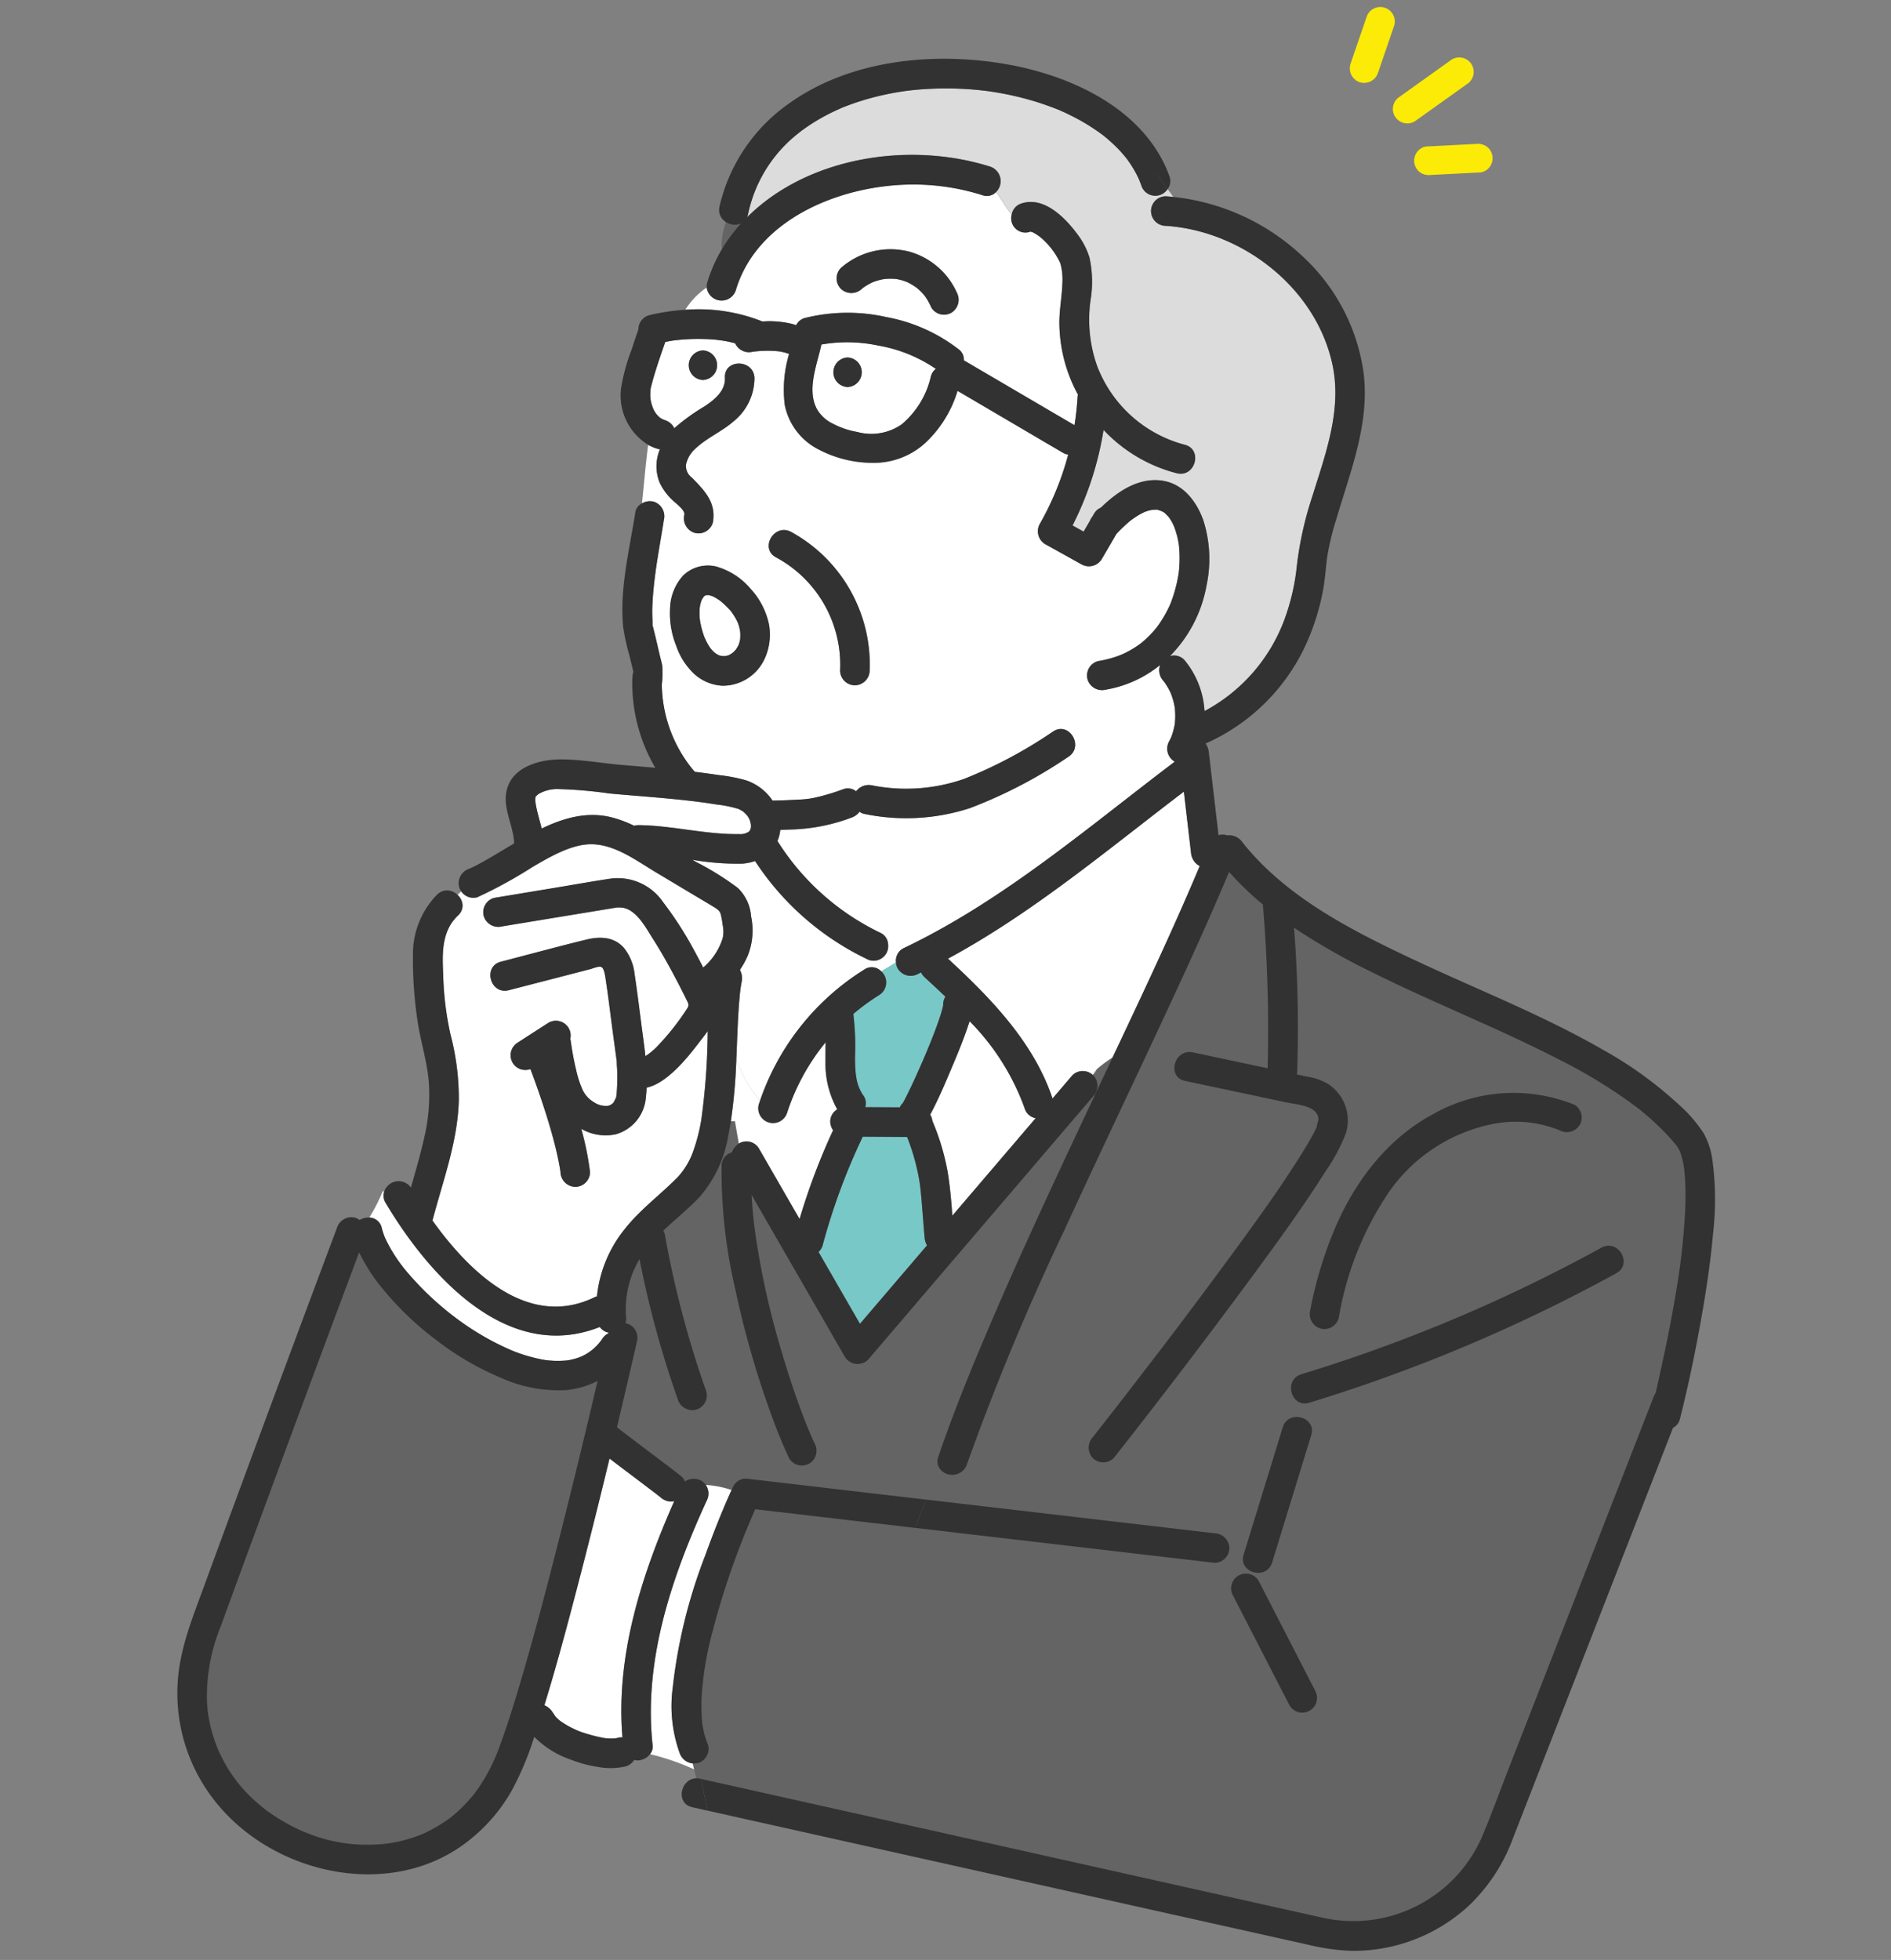 <svg xmlns="http://www.w3.org/2000/svg" xmlns:xlink="http://www.w3.org/1999/xlink" width="220" height="228" viewBox="0 0 220 228">
  <rect x="0" y="0" width="220" height="228" fill="#808080" stroke="none"/>
  <defs>
    <clipPath id="clip-path">
      <rect id="長方形_26546" data-name="長方形 26546" width="220" height="228" transform="translate(1171 3533)" fill="none" stroke="#707070" stroke-width="1"/>
    </clipPath>
    <clipPath id="clip-path-2">
      <rect id="長方形_24892" data-name="長方形 24892" width="178.896" height="226.154" fill="none"/>
    </clipPath>
  </defs>
  <g id="マスクグループ_82" data-name="マスクグループ 82" transform="translate(-1171 -3533)" clip-path="url(#clip-path)">
    <g id="グループ_12033" data-name="グループ 12033" transform="translate(1191.627 3533.791)">
      <g id="グループ_12032" data-name="グループ 12032" clip-path="url(#clip-path-2)">
        <path id="パス_2762" data-name="パス 2762" d="M75.771,299.433c-.1.019-.16.042,0,0" transform="translate(-24.765 -97.994)" fill="#646464"/>
        <path id="パス_2763" data-name="パス 2763" d="M50.564,230.343a9.9,9.9,0,0,1-3.681,1.073A16.234,16.234,0,0,1,39.352,230a33.39,33.39,0,0,1-7.6-4.438,35.728,35.728,0,0,1-6.13-5.855,20.917,20.917,0,0,1-2.8-4.312q-6.156,16.472-12.239,32.97-1.934,5.254-3.853,10.516a21.635,21.635,0,0,0-1.617,8.552c.013.369.037.737.073,1.1.013.132.028.264.043.395.011.069.041.291.044.309.1.593.221,1.181.375,1.763.165.622.372,1.228.6,1.831.007.019.089.221.111.28.048.111.1.222.147.332q.2.43.416.848a16.765,16.765,0,0,0,4.393,5.426,10.916,10.916,0,0,0,1.249.958q.764.531,1.572.994t1.649.855c.141.066.282.129.423.192l.067.031.02.007q.394.161.792.308a18.175,18.175,0,0,0,6.753,1.239,19.127,19.127,0,0,0,1.972-.1l.3-.034.05-.005.094-.016c.3-.049.6-.1.895-.162a17.461,17.461,0,0,0,1.761-.461q.435-.138.862-.3c.106-.04.212-.083.318-.125l.259-.112a17.444,17.444,0,0,0,3.072-1.816l.032-.025c.083-.066.164-.132.246-.2.122-.1.246-.206.367-.312q.306-.267.6-.55a19.168,19.168,0,0,0,1.356-1.467,6.277,6.277,0,0,0,.466-.606q.31-.43.595-.877.543-.85,1-1.75a23.616,23.616,0,0,0,1.191-2.813c.788-2.153,1.47-4.347,2.126-6.544,1.735-5.805,3.265-11.671,4.752-17.544q2.29-9.046,4.412-18.135" transform="translate(-1.67 -70.491)" fill="#646464" stroke="#646464" stroke-width="1"/>
        <path id="パス_2764" data-name="パス 2764" d="M65.171,295.456l0,0v0h0" transform="translate(-21.328 -96.692)" fill="#646464"/>
        <path id="パス_2765" data-name="パス 2765" d="M78.2,256.048a1.864,1.864,0,0,1-1.216-.5l-.274-.216-.077-.06-.887-.677q-1.084-.823-2.17-1.642c-.842-.636-1.685-1.271-2.523-1.912q-1.871,7.742-3.878,15.449c-1.16,4.434-2.346,8.871-3.7,13.253a2.08,2.08,0,0,1,1.12,1.136l.006,0c-.193-.476.019-.056.107.112.057.062.112.125.17.185.132.133.273.252.414.374.083.057.163.116.247.172a10.591,10.591,0,0,0,1.167.674c.211.106.426.2.641.3l.034.012c.113.043.225.088.338.13a19.028,19.028,0,0,0,2.745.727c.1.009.2.02.307.028.2.014.392.022.589.02.149,0,.309-.025.461-.03.069-.017.139-.033.207-.052a1.656,1.656,0,0,1,.531-.052c-.8-9.5,2.221-18.861,6.026-27.483a1.73,1.73,0,0,1-.385.051" transform="translate(-20.773 -82.156)" fill="#fff"/>
        <path id="パス_2766" data-name="パス 2766" d="M75.953,188.2c.044-.216.013-.081,0,0" transform="translate(-24.857 -61.553)" fill="#646464"/>
        <path id="パス_2767" data-name="パス 2767" d="M76.04,155.732l-.1.017c.188-.016.167-.026.1-.017" transform="translate(-24.853 -50.965)" fill="#646464"/>
        <path id="パス_2768" data-name="パス 2768" d="M93.424,112.046c.046.015.09.035.135.05l.015,0-.021-.011-.13-.043" transform="translate(-30.574 -36.669)" fill="#646464"/>
        <path id="パス_2769" data-name="パス 2769" d="M93.685,112.147c.131.063.326.1.005-.009-.013,0-.028-.005-.042-.01l.036.02" transform="translate(-30.648 -36.695)" fill="#646464"/>
        <path id="パス_2770" data-name="パス 2770" d="M91.21,109.142l0-.008,0-.015-.031-.063c.014.028.026.057.039.086" transform="translate(-29.837 -35.69)" fill="#646464"/>
        <path id="パス_2771" data-name="パス 2771" d="M95.137,112.187l.178-.086-.02.009-.157.077" transform="translate(-31.135 -36.687)" fill="#646464"/>
        <path id="パス_2772" data-name="パス 2772" d="M92.368,101.836a.181.181,0,0,0,.067.043l.014,0a.188.188,0,0,1-.081-.047" transform="translate(-30.229 -33.327)" fill="#646464"/>
        <path id="パス_2773" data-name="パス 2773" d="M95.4,112.064c.129-.055.244-.118.072-.036l-.007,0c-.022.011-.044.021-.065.032" transform="translate(-31.222 -36.65)" fill="#646464"/>
        <path id="パス_2774" data-name="パス 2774" d="M91.311,109.366l.011.022-.014-.029,0,.007" transform="translate(-29.882 -35.789)" fill="#646464"/>
        <path id="パス_2775" data-name="パス 2775" d="M95.938,111.737c-.274.194-.122.1,0,0" transform="translate(-31.347 -36.568)" fill="#646464"/>
        <path id="パス_2776" data-name="パス 2776" d="M197.083,193.556c.089-.183.036-.079,0,0" transform="translate(-64.498 -63.311)" fill="#646464"/>
        <path id="パス_2777" data-name="パス 2777" d="M122.923,203.241c-.044-.542-.092-1.083-.151-1.623-.067-.606-.071-.644-.158-1.179a25.443,25.443,0,0,0-1.411-5.023l-5.165-.031A73.444,73.444,0,0,0,111.38,208a1.667,1.667,0,0,1-.484.793l4.818,8.36,1.758-2.057,6.044-7.071a2.113,2.113,0,0,1-.274-.863c-.119-1.305-.212-2.612-.319-3.919" transform="translate(-36.292 -63.942)" fill="#78c8c8"/>
        <path id="パス_2778" data-name="パス 2778" d="M173.205,92.989c.013.1.013.089,0,0" transform="translate(-56.684 -30.432)" fill="#646464"/>
        <path id="パス_2779" data-name="パス 2779" d="M169.427,86.948c-.133-.042-.1-.02,0,0" transform="translate(-55.419 -28.447)" fill="#646464"/>
        <path id="パス_2780" data-name="パス 2780" d="M110.883,58.273c-.513,2.369-1.754,5.311-.484,7.571a4.225,4.225,0,0,0,1.794,1.624,9.528,9.528,0,0,0,2.851.974,6.2,6.2,0,0,0,5.175-.879,10.224,10.224,0,0,0,3.391-5.541,1.6,1.6,0,0,1,.588-.916,16.893,16.893,0,0,0-6.692-2.712,17.4,17.4,0,0,0-6.623-.121m3.046,4.946a1.721,1.721,0,0,1,0-3.439,1.721,1.721,0,0,1,0,3.439" transform="translate(-35.948 -18.984)" fill="#fff"/>
        <path id="パス_2781" data-name="パス 2781" d="M130.466,187.012a27.564,27.564,0,0,1,1.786,5.977c.274,1.669.411,3.355.54,5.041l5.082-5.946,4.609-5.393a1.633,1.633,0,0,1-1.283-1.154,27.723,27.723,0,0,0-6.405-10.123c-.1.314-.207.625-.309.921-.447,1.289-.959,2.556-1.487,3.814-.862,2.056-1.731,4.153-2.784,6.13a1.854,1.854,0,0,1,.252.733" transform="translate(-42.615 -57.407)" fill="#fff"/>
        <path id="パス_2782" data-name="パス 2782" d="M85.188,286.5a16.153,16.153,0,0,1-.805-7.5,61.137,61.137,0,0,1,3.791-15.457c.985-2.727,2.053-5.441,3.276-8.072a12.094,12.094,0,0,0-3.793-.657c.018.009.04.012.058.022a1.77,1.77,0,0,1,.616,2.353c-4.058,8.865-7.372,18.591-6.275,28.473a1.367,1.367,0,0,1-.311.994,28.033,28.033,0,0,1,5.717,2.046c-.081-.33-.157-.66-.243-.99a1.785,1.785,0,0,1-2.03-1.216" transform="translate(-26.752 -83.386)" fill="#fff"/>
        <path id="パス_2783" data-name="パス 2783" d="M96.222,191.231a1.683,1.683,0,0,1,2.775.194l1.609,2.792,3.115,5.405a75.357,75.357,0,0,1,3.9-10.329,1.865,1.865,0,0,1-.331-.982,1.663,1.663,0,0,1,.816-1.447,10.9,10.9,0,0,1-1.367-5.6c-.011-.732.005-1.464.011-2.2a25.213,25.213,0,0,0-4.46,8.135,1.72,1.72,0,1,1-3.316-.914c.044-.137.1-.27.142-.406a16.282,16.282,0,0,1-2.754-4.86,64.647,64.647,0,0,1-.649,7.306c.163.969.327,1.939.513,2.908" transform="translate(-31.322 -58.601)" fill="#fff"/>
        <path id="パス_2784" data-name="パス 2784" d="M94.645,37.23a7.969,7.969,0,0,0-.491,3.189,18.407,18.407,0,0,1,2.222-3.011,1.865,1.865,0,0,1-1.731-.178" transform="translate(-30.813 -12.184)" fill="#646464"/>
        <path id="パス_2785" data-name="パス 2785" d="M96.818,46.67c.271-.012.542-.034.813-.032a11.5,11.5,0,0,1,2.451.27,5.846,5.846,0,0,1,.661.192,1.581,1.581,0,0,1,1.054-.844,20.529,20.529,0,0,1,9.423-.1,19.45,19.45,0,0,1,8.533,3.835,1.465,1.465,0,0,1,.5,1.2l1.33.78,11.539,6.764a33.013,33.013,0,0,0,.362-3.3,1.81,1.81,0,0,1,.041-.264,17.65,17.65,0,0,1-2.16-8.494c.017-1.537.317-3.053.358-4.587a7.145,7.145,0,0,0-.218-2.1c-.006-.02-.038-.106-.059-.165s-.05-.112-.052-.114c-.112-.227-.235-.447-.366-.663a8.656,8.656,0,0,0-1.907-2.211,5.7,5.7,0,0,0-.859-.546,1.917,1.917,0,0,1-.242-.077H128c-.021.009-.052.021-.11.04a1.651,1.651,0,0,1-2.069-2.027c-.7-.824-1.2-1.812-1.818-2.611a1.489,1.489,0,0,1-1.59.36,26.547,26.547,0,0,0-7.944-1.24c-8.286-.03-18.24,3.879-20.744,12.3a1.743,1.743,0,0,1-3.385-.323,8.715,8.715,0,0,0-2.5,2.6,20.1,20.1,0,0,1,8.977,1.362m9.136-6.236a8.751,8.751,0,0,1,7.858-1.919,8.581,8.581,0,0,1,5.618,4.776,1.773,1.773,0,0,1-.617,2.352,1.723,1.723,0,0,1-2.353-.616,7.6,7.6,0,0,0-.725-1.3l-.017-.024v0c-.084-.1-.169-.2-.258-.3q-.24-.26-.505-.5-.118-.1-.24-.2l-.009-.007-.085-.054c-.2-.129-.395-.257-.6-.371q-.138-.076-.279-.145c-.03-.015-.131-.057-.183-.079-.167-.062-.334-.122-.506-.171a6.272,6.272,0,0,0-.721-.161l-.035-.007-.1,0c-.113,0-.225-.013-.339-.015-.255-.006-.508.009-.763.026a.191.191,0,0,1-.053,0l-.079.015c-.112.022-.223.042-.333.067a7.1,7.1,0,0,0-.735.209c-.031.011-.192.072-.225.081-.075.034-.151.069-.225.106a6.85,6.85,0,0,0-.662.38c-.095.062-.188.126-.279.192l-.021.015a.6.6,0,0,1-.1.087,1.764,1.764,0,0,1-2.431,0,1.728,1.728,0,0,1,0-2.432" transform="translate(-28.747 -10.057)" fill="#fff"/>
        <path id="パス_2786" data-name="パス 2786" d="M47.093,153.107c-1.926,1.831-1.838,4.394-1.725,6.848a35.793,35.793,0,0,0,.848,6.981,29.321,29.321,0,0,1,.971,7.6c-.1,4.778-1.829,9.365-3.035,13.937-.011.04-.028.071-.04.108,4.45,6.225,11.268,12.643,18.883,8.927a2.178,2.178,0,0,1,.264-.1,14.868,14.868,0,0,1,3.271-7.874c1.8-2.267,4.129-3.962,6.147-6.012a8.9,8.9,0,0,0,1.661-2.665,21.029,21.029,0,0,0,1.064-4.019,79.1,79.1,0,0,0,.74-10.278c-.348.488-.725.958-1.074,1.413-1.185,1.548-3.635,4.665-6.032,5.157-.017.367-.044.736-.087,1.107a4.83,4.83,0,0,1-3.474,4.313,5.653,5.653,0,0,1-4.041-.626,34.169,34.169,0,0,1,1.012,5.031,1.73,1.73,0,0,1-1.719,1.72,1.772,1.772,0,0,1-1.72-1.72c-.009-.071-.013-.107-.015-.126l-.024-.165q-.037-.236-.079-.472-.088-.5-.194-.988c-.163-.764-.354-1.522-.558-2.276-.411-1.513-.881-3.009-1.382-4.495-.39-1.158-.8-2.309-1.233-3.455a1.884,1.884,0,0,1-1.05.043,1.738,1.738,0,0,1-1.027-.79,1.759,1.759,0,0,1-.174-1.325,1.809,1.809,0,0,1,.79-1.028l3.554-2.291a1.712,1.712,0,0,1,2.541,1.849c.015.064.027.128.036.193a.111.111,0,0,1,.006.031c0,.015.007.03.009.046l0,.035c.04.259.075.519.118.777.139.856.3,1.709.509,2.552a11.874,11.874,0,0,0,.76,2.343,3.291,3.291,0,0,0,1.287,1.4,2.471,2.471,0,0,0,1.543.443.855.855,0,0,0,.436-.128,1.4,1.4,0,0,0,.319-.256c.06-.076.275-.558.279-.507.025-.095.046-.19.066-.286l0-.02c.02-.176.034-.353.046-.53.051-.741.06-1.487.045-2.229-.007-.385-.057-.776-.054-1.16,0-.017,0-.023,0-.036-.023-.179-.048-.357-.073-.536q-.214-1.6-.429-3.192c-.25-1.857-.464-3.723-.749-5.575-.06-.388-.176-1.563-.544-1.7-.337-.126-.957.161-1.277.243-.6.154-1.2.311-1.8.466L53,161.8c-2.147.556-3.055-2.762-.914-3.316,3.324-.859,6.64-1.768,9.976-2.578,1.586-.385,3.214-.321,4.354.987a5.87,5.87,0,0,1,1.224,3.017c.353,2.323.627,4.661.94,6.99.116.86.231,1.714.321,2.569a7.549,7.549,0,0,0,1.531-1.3,28.512,28.512,0,0,0,3.123-3.933c.449-.657.451-.676.126-1.337q-.518-1.05-1.059-2.088c-.889-1.7-1.822-3.388-2.858-5.007-.791-1.237-1.852-3.3-3.45-3.594a3.162,3.162,0,0,0-.809-.022l-.07.011c-.264.046-.529.087-.792.131l-12.431,2.055a1.76,1.76,0,0,1-2.115-1.2,1.733,1.733,0,0,1,1.2-2.115l7.229-1.195c2.069-.342,4.136-.712,6.21-1.027a6.388,6.388,0,0,1,6.234,2.733,41.473,41.473,0,0,1,3.631,5.652c.356.643.692,1.3,1.031,1.948.01-.009.015-.019.025-.028a7.4,7.4,0,0,0,2.238-3.4,3.652,3.652,0,0,0,0-1.513c-.038-.276-.073-.552-.128-.825-.031-.154-.065-.306-.107-.457-.014-.052-.024-.088-.032-.117-.176-.365-.464-.533-.931-.815-.68-.41-1.363-.815-2.044-1.222l-4.526-2.706c-2.4-1.433-5.1-3.512-8.055-3.247-2.146.193-4.417,1.521-6.324,2.633a52.8,52.8,0,0,1-6.405,3.511,1.644,1.644,0,0,1-1.866-.7q-.224.208-.441.422a1.583,1.583,0,0,1,.062,2.4" transform="translate(-14.436 -47.394)" fill="#fff"/>
        <path id="パス_2787" data-name="パス 2787" d="M146.5,26.53a1.763,1.763,0,0,1-2.115-1.2c-.034-.1-.23-.577-.211-.548-.073-.165-.148-.328-.228-.489a13.078,13.078,0,0,0-.647-1.144c-.118-.188-.241-.371-.367-.552-.077-.108-.156-.216-.235-.323l-.013-.02,0,0c-.3-.369-.608-.727-.936-1.072s-.652-.653-1-.959q-.262-.233-.534-.457-.141-.116-.285-.229c-.036-.028-.074-.058-.1-.073a23.964,23.964,0,0,0-2.527-1.631q-.63-.351-1.278-.665-.311-.152-.626-.3c-.118-.052-.6-.265-.506-.225-.615-.26-1.777-.683-2.626-.949-.934-.292-1.882-.542-2.837-.754q-.81-.179-1.627-.322c-.219-.038-.439-.075-.659-.109-.075-.012-.519-.075-.591-.087a38.114,38.114,0,0,0-6.106-.293q-1.563.05-3.119.232l-.4.05c-.043.006-.114.016-.139.021q-.373.056-.745.116-.741.126-1.475.284-1.492.321-2.949.786-.737.237-1.459.513c-.57.218-.546.209-1,.414a23.948,23.948,0,0,0-2.669,1.4q-.6.367-1.18.773c-.188.133-.375.27-.559.408-.044.038-.293.234-.331.264a16.135,16.135,0,0,0-5.773,9.356,1.894,1.894,0,0,1-.12.363c7.121-7.1,18.966-8.85,28.3-5.9a1.782,1.782,0,0,1,.676,2.957c.622.8,1.122,1.786,1.818,2.61a1.639,1.639,0,0,1,1.155-1.288c2.6-.841,5.05,1.654,6.44,3.525a8.692,8.692,0,0,1,1.445,2.757,13.091,13.091,0,0,1,.133,4.94,16.15,16.15,0,0,0,.745,7.644,14.986,14.986,0,0,0,10.2,9.207c2.149.535,1.233,3.851-.914,3.316a17.7,17.7,0,0,1-7.537-4.075c-.342-.307-.667-.633-.986-.967a37.313,37.313,0,0,1-3.607,11.117l1.29.717.743-1.275a1.767,1.767,0,0,1,.272-.466l.193-.332a1.634,1.634,0,0,1,.8-.718c1.981-1.935,4.558-3.65,7.393-3.092,2.288.45,3.74,2.426,4.5,4.493a14.751,14.751,0,0,1,.4,7.645,15.589,15.589,0,0,1-4.26,8.227,1.648,1.648,0,0,1,1.667.433,10.2,10.2,0,0,1,2.357,5.962,19.9,19.9,0,0,0,9.177-10.331,25.374,25.374,0,0,0,1.562-6.546,40.474,40.474,0,0,1,1.782-8.034c1.524-4.913,3.46-10.03,2.393-15.244-1.834-8.96-10.436-15.707-19.419-16.291a1.753,1.753,0,0,1-1.719-1.72,1.735,1.735,0,0,1,1.719-1.72c.293.019.585.047.877.076-.213-.3-.435-.6-.664-.911a1.776,1.776,0,0,1-.952.7" transform="translate(-32.244 -4.618)" fill="#dcdcdc"/>
        <path id="パス_2788" data-name="パス 2788" d="M81.711,76.373a1.774,1.774,0,0,1,1.2,2.115c-.359,2.312-.807,4.612-1.084,6.936-.138,1.16-.244,2.327-.27,3.5-.013.577.03,1.15.031,1.725,0,.055,0,.088,0,.118s.023.069.038.129c.3,1.13.546,2.276.819,3.413.089.372.2.745.269,1.121a11.986,11.986,0,0,1-.046,2.238,15.963,15.963,0,0,0,2.953,9.022,12.194,12.194,0,0,0,.889,1.118c.931.113,1.861.234,2.787.377a19.144,19.144,0,0,1,3.134.6,5.994,5.994,0,0,1,3.121,2.37c1.04-.02,2.081-.062,3.105-.119a10.572,10.572,0,0,0,2.225-.316,26.8,26.8,0,0,0,2.959-.914,1.555,1.555,0,0,1,1.434.264,1.836,1.836,0,0,1,1.865-.685,20.417,20.417,0,0,0,10.688-.752,52.8,52.8,0,0,0,10.387-5.538c1.883-1.18,3.607,1.8,1.736,2.969a55.2,55.2,0,0,1-11.447,5.967,23.976,23.976,0,0,1-12.277.67,1.35,1.35,0,0,1-.554-.252,1.992,1.992,0,0,1-.917.673,21.523,21.523,0,0,1-6.577,1.374c-.572.021-1.151.048-1.734.073a4.28,4.28,0,0,1-.325,1.284,28.923,28.923,0,0,0,12.048,10.716,1.572,1.572,0,0,1,.827,1.321,6.359,6.359,0,0,0,3.785-.854,6.359,6.359,0,0,1-3.785.854,1.7,1.7,0,0,1-2.563,1.648,32.165,32.165,0,0,1-12.918-11.353,5.892,5.892,0,0,1-1.45.3,30.374,30.374,0,0,1-5.844-.449l.42.251A33.15,33.15,0,0,1,91.5,121.3a5.089,5.089,0,0,1,1.548,3.311,7.913,7.913,0,0,1-.4,4.6,10.636,10.636,0,0,1-.9,1.625,2,2,0,0,1,.211,1.346,15.929,15.929,0,0,0-.243,1.788c-.071.739-.122,1.481-.164,2.223-.09,1.59-.14,3.183-.21,4.774,0,.083-.009.166-.012.249a16.274,16.274,0,0,0,2.754,4.86A29.082,29.082,0,0,1,106.229,130.8a1.517,1.517,0,0,1,1.971.217l1.711-1.027a1.642,1.642,0,0,1,.827-1.644c11.593-5.51,21.442-14.041,31.608-21.729-.012-.006-.026-.009-.037-.015a1.747,1.747,0,0,1-.617-2.353c.088-.165.168-.334.248-.5v-.005c.033-.107.078-.211.114-.318a7.986,7.986,0,0,0,.268-1.045c0-.022.024-.089.037-.152a.858.858,0,0,1,.005-.126q.025-.269.034-.54a8.533,8.533,0,0,0-.035-1.081.741.741,0,0,1,0-.127c-.013-.062-.033-.128-.037-.153q-.049-.265-.115-.529c-.044-.174-.094-.348-.149-.519-.034-.107-.071-.214-.11-.32,0-.01-.014-.038-.025-.069-.02-.047-.051-.124-.06-.144-.038-.081-.077-.162-.118-.243-.081-.16-.168-.318-.259-.473-.1-.174-.217-.341-.33-.509-.016-.024-.022-.033-.032-.046-.038-.046-.075-.094-.114-.139a1.813,1.813,0,0,1-.375-1.835,13.624,13.624,0,0,1-6.325,2.869,1.76,1.76,0,0,1-2.115-1.2,1.733,1.733,0,0,1,1.2-2.115,13.457,13.457,0,0,0,2.394-.62c.056-.02.373-.15.4-.159.134-.061.267-.122.4-.187q.5-.249.985-.547c.147-.091.291-.185.433-.283.068-.047.283-.2.353-.252s.235-.19.281-.229c.127-.108.252-.22.375-.334q.392-.362.75-.759c.126-.139.248-.283.369-.427.044-.052.086-.106.128-.159a14.286,14.286,0,0,0,.977-1.513q.235-.424.441-.862c.053-.112.1-.225.154-.339.027-.066.054-.132.079-.2a16.952,16.952,0,0,0,.871-3.284c.011-.081.03-.216.037-.286q.02-.193.035-.386.03-.381.041-.765a13.863,13.863,0,0,0-.051-1.663c-.01-.113-.024-.225-.036-.338,0-.026-.007-.048-.013-.083-.043-.243-.087-.486-.143-.726a11.131,11.131,0,0,0-.366-1.2s-.126-.3-.211-.462c-.1-.184-.207-.36-.318-.537-.016-.026-.061-.089-.1-.141-.02-.024-.038-.047-.049-.059-.131-.141-.27-.27-.4-.408L141.2,77.7c-.061-.042-.119-.087-.182-.123-.211-.12-.562-.223-.111-.092-.186-.054-.381-.112-.564-.174l-.009,0a1.5,1.5,0,0,0-.182-.013c-.178,0-.551.054-.41.019-.155.03-.309.057-.461.1-.12.035-.237.079-.356.116-.027.009-.053.021-.08.031-.213.106-.425.208-.63.327-.274.158-.531.336-.791.513l-.106.071s0,0-.013.013q-.212.169-.418.346a17.625,17.625,0,0,0-1.331,1.294l-1.7,2.918a1.749,1.749,0,0,1-2.353.617l-4.238-2.357a1.743,1.743,0,0,1-.617-2.353,33.812,33.812,0,0,0,3.3-8.061,1.757,1.757,0,0,1-.635-.226l-1.706-1-10.544-6.181a13.7,13.7,0,0,1-3.713,6.022,8.837,8.837,0,0,1-6.065,2.349,13.529,13.529,0,0,1-6.291-1.506,7.438,7.438,0,0,1-4.029-5.218,14.407,14.407,0,0,1,.5-5.929l-.02-.011c-.061-.024-.125-.054-.172-.07a6.158,6.158,0,0,0-.978-.233,13.174,13.174,0,0,0-3.041.045l-.039.006a1.769,1.769,0,0,1-2.024-.985c-.288-.073-.574-.152-.865-.209a15.618,15.618,0,0,0-2.665-.283,23.1,23.1,0,0,0-3.058.1c-.506.05-.563.057-1.063.141-.161.028-.321.067-.482.1-.583,1.676-1.175,3.365-1.619,5.078-.038.147-.066.293-.1.441,0,.013,0,.018-.007.028a.3.3,0,0,1,0,.04c-.008.281-.026.556-.01.838,0,.036.034.272.033.292.014.077.028.153.044.229a6.014,6.014,0,0,0,.21.691c.029.065.088.205.1.231.057.108.118.214.182.318.04.064.083.124.126.186.034.032.159.182.182.205.075.077.156.149.237.221.045.031.091.061.137.089l.19.1c-.009-.011.211.09.262.106a1.81,1.81,0,0,1,1.084.934A23.664,23.664,0,0,1,87.625,65.3c1.16-.766,2.459-1.807,2.379-3.33-.116-2.215,3.323-2.2,3.438,0a6.49,6.49,0,0,1-2.437,5.074c-1.381,1.2-3.146,1.921-4.46,3.195a3.381,3.381,0,0,0-1.07,1.833,1.679,1.679,0,0,0,.661,1.491c1.5,1.521,2.886,2.926,2.464,5.243a1.734,1.734,0,0,1-2.115,1.2,1.768,1.768,0,0,1-1.2-2.115c.094-.517-.908-1.251-1.223-1.551a6.761,6.761,0,0,1-1.648-2.172,5.1,5.1,0,0,1,.031-3.886,1.442,1.442,0,0,1-.326-.063,5.54,5.54,0,0,1-1.041-.447c-.3,2.266-.474,4.532-.719,6.8a1.868,1.868,0,0,1,1.352-.2m5.741-14.156a1.721,1.721,0,0,1,0-3.439,1.721,1.721,0,0,1,0,3.439M97.7,79.885a17.59,17.59,0,0,1,9.149,16.129,1.719,1.719,0,1,1-3.438,0,14.19,14.19,0,0,0-7.446-13.16C94,81.816,95.743,78.849,97.7,79.885M83.628,88.756a5.921,5.921,0,0,1,1.512-3.781,4.131,4.131,0,0,1,3.874-1.053A8.17,8.17,0,0,1,93,86.516a8.779,8.779,0,0,1,2.116,4.059,6.708,6.708,0,0,1-.493,4.083,5.374,5.374,0,0,1-4.893,3.126,5.313,5.313,0,0,1-3.22-1.308,8.034,8.034,0,0,1-2.174-3.352,10.144,10.144,0,0,1-.708-4.367" transform="translate(-26.299 -18.803)" fill="#fff"/>
        <path id="パス_2789" data-name="パス 2789" d="M119.927,169.05a24.941,24.941,0,0,0-3.016,2.208,30.808,30.808,0,0,1,.2,4.973c0,.428.005.855.028,1.282.013.225.034.449.052.674.006.049.01.086.013.114.014.086.028.173.044.259a5.057,5.057,0,0,0,.881,2.256,1.531,1.531,0,0,1,.175,1.276l4.023.024a1.552,1.552,0,0,1,.369-.531c.38-.708.732-1.433,1.072-2.159q.425-.907.829-1.822.216-.484.426-.971.107-.245.212-.492c.015-.035.082-.192.119-.281.5-1.2.992-2.412,1.424-3.643.172-.489.337-.982.471-1.482.044-.168.081-.336.118-.506,0-.017,0-.025,0-.05a1.635,1.635,0,0,1,.259-.934c-.807-.774-1.621-1.53-2.423-2.267a1.709,1.709,0,0,1-.409-.557c-.118.057-.235.119-.354.176a1.757,1.757,0,0,1-2.353-.617,1.68,1.68,0,0,1-.21-.708l-1.711,1.027a1.73,1.73,0,0,1-.235,2.752" transform="translate(-38.261 -54.088)" fill="#78c8c8"/>
        <path id="パス_2790" data-name="パス 2790" d="M85.615,201.6c-1.322,1.374-2.816,2.567-4.192,3.881a1.286,1.286,0,0,1,.18.444,115.738,115.738,0,0,0,4.826,18.267,1.735,1.735,0,0,1-1.2,2.115,1.764,1.764,0,0,1-2.115-1.2,115.782,115.782,0,0,1-4.457-16.313,11.463,11.463,0,0,0-1.555,6.867,1.371,1.371,0,0,1-.091.578,1.722,1.722,0,0,1,1.359,2.089c-.04.178-.081.356-.122.533q-1.085,4.751-2.216,9.492c.043.032.085.059.128.094l.274.217.077.06q.442.339.887.677,1.084.823,2.17,1.643c1.324,1,2.661,1.987,3.958,3.023a1.272,1.272,0,0,1,.408.587,1.86,1.86,0,0,1,1.854-.116,12.136,12.136,0,0,1,3.793.657l.008-.018a1.656,1.656,0,0,1,1.485-.852l6.706.783,1.473.172a22.4,22.4,0,0,0-.983-2.638,1.717,1.717,0,0,1-2.205-.683c-.885-1.89-1.644-3.841-2.344-5.806a108.239,108.239,0,0,1-3.9-13.778,60.544,60.544,0,0,1-1.613-14.432,1.629,1.629,0,0,1,1.206-1.572,1.7,1.7,0,0,1,.366-.632c-.186-.969-.35-1.939-.513-2.908-.085.533-.178,1.064-.289,1.592a14.485,14.485,0,0,1-3.365,7.179" transform="translate(-24.882 -63.106)" fill="#646464" stroke="#646464" stroke-width="1"/>
        <path id="パス_2791" data-name="パス 2791" d="M139.012,183.713c.017.015.037.027.052.042a1.764,1.764,0,0,1,0,2.432l-3.251,3.8-14.08,16.475-8.871,10.38a1.732,1.732,0,0,1-2.7-.348l-1.609-2.791-9.238-16.031c.073,1.4.206,2.807.392,4.2a94.256,94.256,0,0,0,3.119,14.063c.619,2.1,1.3,4.188,2.045,6.248.611,1.676,1.1,2.923,1.783,4.387a1.758,1.758,0,0,1-.617,2.352,1.454,1.454,0,0,1-.148.067,22.222,22.222,0,0,1,.983,2.637l12.785,1.493c.5-1.181,1.023-2.363,1.6-3.543a1.456,1.456,0,0,1-.22-1.452c1.722-5.055,3.738-10.006,5.831-14.917,4.236-9.934,8.87-19.693,13.47-29.462l.973-2.065a15.56,15.56,0,0,0-1.834,1.365,5,5,0,0,1-.466.665" transform="translate(-32.502 -59.459)" fill="#646464" stroke="#646464" stroke-width="1"/>
        <path id="パス_2792" data-name="パス 2792" d="M158.094,184.263a1.451,1.451,0,0,1,.154.114,4.944,4.944,0,0,0,.466-.665c-.207.178-.415.36-.62.551" transform="translate(-51.739 -60.123)" fill="#fff"/>
        <path id="パス_2793" data-name="パス 2793" d="M161.55,142.806q-.085-.727-.17-1.453l-.66-5.642c-8.892,6.765-17.581,14.1-27.442,19.431,4.964,4.581,9.984,9.734,12.163,16.268l2.307-2.7a1.706,1.706,0,0,1,2.225-.157c.206-.192.413-.373.62-.551.046-.078.1-.152.139-.235-.041.083-.092.157-.139.235a15.578,15.578,0,0,1,1.835-1.366c3.478-7.372,6.992-14.788,10.137-22.267a1.923,1.923,0,0,1-1.014-1.565" transform="translate(-43.617 -44.414)" fill="#fff"/>
        <path id="パス_2794" data-name="パス 2794" d="M204.81,185.191c-.022-.323-.056-.644-.087-.967,0-.025,0-.036,0-.051l0-.012c-.02-.125-.038-.25-.06-.375a9.646,9.646,0,0,0-.373-1.5c-.028-.081-.06-.161-.09-.242-.008-.014-.01-.02-.021-.038-.1-.17-.191-.34-.295-.507-.011-.017-.014-.024-.021-.035l-.057-.065c-.135-.159-.265-.322-.4-.48q-.352-.411-.723-.8a31.486,31.486,0,0,0-3.5-3.165,60.559,60.559,0,0,0-9.353-5.707c-7.112-3.644-14.573-6.55-21.717-10.129a78.16,78.16,0,0,1-8.786-5.03,148.913,148.913,0,0,1,.35,17.067l1.262.268a6.794,6.794,0,0,1,2.334.821,5.068,5.068,0,0,1,2.1,5.714,20.864,20.864,0,0,1-2.413,4.511c-2.861,4.529-6.049,8.858-9.229,13.165q-7.527,10.193-15.381,20.145a1.732,1.732,0,0,1-2.432,0,1.775,1.775,0,0,1,0-2.432q.8-1.015,1.594-2.036.879-1.128,1.756-2.259.281-.36.559-.722l.334-.432.032-.042.043-.055q.591-.766,1.181-1.533,5.125-6.664,10.121-13.426c3.009-4.1,6.03-8.213,8.716-12.531.435-.7.859-1.4,1.251-2.129.158-.293.3-.59.451-.888l.022-.044c0-.4.239-.655.166-1.083-.242-1.4-2.485-1.506-3.721-1.768l-11.78-2.5c-2.168-.46-1.245-3.774.914-3.317l8.7,1.847a174.6,174.6,0,0,0-.554-19.046,35.282,35.282,0,0,1-3.931-3.792c-1.743,4.156-3.587,8.27-5.469,12.364-4.5,9.8-9.192,19.505-13.689,29.3a289.9,289.9,0,0,0-11.352,27.282,1.814,1.814,0,0,1-3.1.538c-.578,1.181-1.1,2.362-1.6,3.543l15.095,1.762,18.43,2.151a1.761,1.761,0,0,1,1.719,1.719,1.73,1.73,0,0,1-1.719,1.72l-6.707-.783L115.231,225.9l-.022.055.022-.055-1.2-.139-17.381-2.029c-.081.184-.161.367-.241.552s-.159.37-.237.555l-.011.025-.093.223a92.723,92.723,0,0,0-4.42,13.011,38.219,38.219,0,0,0-1.22,7.2,21.777,21.777,0,0,0,.053,3.259c0,.049.007.081.009.1s.006.036.011.07c.024.153.05.307.079.459.038.2.081.4.13.592a9.586,9.586,0,0,0,.452,1.366,1.73,1.73,0,0,1-1.2,2.115c-.029.008-.056.008-.085.014.086.33.162.66.243.99a13.473,13.473,0,0,0,1.7.57,13.473,13.473,0,0,1-1.7-.57c.069.278.142.556.205.833l.333.074,9.28,2.072,17.324,3.867,19.8,4.421,16.982,3.791q4.292.959,8.584,1.917a16.347,16.347,0,0,0,18.583-9.461c1.118-2.662,2.1-5.388,3.152-8.078q3.424-8.779,6.848-17.559l6.84-17.54,3.13-8.024a2.328,2.328,0,0,1,.215-.412c.858-3.811,1.691-7.621,2.325-11.482a80.72,80.72,0,0,0,1.081-9.319,35.356,35.356,0,0,0,0-4.179M161.218,200.6a47.241,47.241,0,0,1,2.986-9.794c2.327-5.354,6.082-10.242,11.3-13.032a18.945,18.945,0,0,1,16.455-1.1,1.732,1.732,0,0,1,.617,2.353,1.777,1.777,0,0,1-2.353.617,13.578,13.578,0,0,0-7.668-.749,19.4,19.4,0,0,0-12.119,7.848,36.988,36.988,0,0,0-5.9,14.771,1.736,1.736,0,0,1-2.115,1.2,1.765,1.765,0,0,1-1.2-2.115m-7.746,28.412q2.275-7.409,4.552-14.816c.649-2.113,3.967-1.206,3.316.914q-2.276,7.408-4.552,14.816c-.649,2.112-3.968,1.206-3.316-.914m7.705,18.179a1.739,1.739,0,0,1-2.353-.617l-6.555-12.739a1.72,1.72,0,1,1,2.969-1.736l6.555,12.739a1.752,1.752,0,0,1-.617,2.353m35.663-50.923a188.644,188.644,0,0,1-35.734,15.072c-2.124.649-3.025-2.672-.914-3.316A184.136,184.136,0,0,0,195.105,193.3c1.943-1.067,3.676,1.9,1.736,2.969" transform="translate(-29.415 -48.955)" fill="#646464" stroke="#646464" stroke-width="1"/>
        <path id="パス_2795" data-name="パス 2795" d="M34.64,209.1c.061.237.129.471.209.7.049.142.1.281.157.421l.011.021c.225.478.464.945.733,1.4a18.29,18.29,0,0,0,2.059,2.843,34.8,34.8,0,0,0,5.5,5.119,31.374,31.374,0,0,0,6.572,3.79,18.722,18.722,0,0,0,3.341.99c.2.038.4.072.6.1l.075.007c.264.026.528.048.792.059a10.591,10.591,0,0,0,1.532-.048l.045,0,.088-.019c.12-.024.242-.046.361-.072.237-.053.473-.117.7-.192.075-.024.371-.141.428-.159.188-.087.373-.178.553-.281a5.8,5.8,0,0,0,1.923-1.822,1.733,1.733,0,0,1,.7-.61l0-.007c0-.024.015-.041.021-.064a1.64,1.64,0,0,1-1.033-.658c-10.725,4.253-19.848-5.934-24.908-14.424a1.563,1.563,0,0,1-.165-1.36H34.76a20.579,20.579,0,0,1-1.564,3.055A1.525,1.525,0,0,1,34.64,209.1" transform="translate(-10.864 -67.035)" fill="#fff"/>
        <path id="パス_2796" data-name="パス 2796" d="M92.613,101.956c.071.024.1.028-.052-.028-.024-.009-.049-.014-.073-.022.043.017.089.032.114.045l.011.005" transform="translate(-30.268 -33.35)" fill="#646464"/>
        <path id="パス_2797" data-name="パス 2797" d="M94.777,104.951l-.007-.019-.017-.036a7.188,7.188,0,0,0-.474-.85c-.09-.139-.187-.273-.283-.408-.055-.067-.11-.135-.166-.2a11.572,11.572,0,0,0-.931-.895c-.05-.042-.1-.083-.15-.124l0,0c-.135-.1-.274-.191-.416-.279s-.281-.165-.427-.238a1.428,1.428,0,0,1-.138-.054,3.594,3.594,0,0,0-.4-.11c-.065,0-.13,0-.194,0s-.112.024-.168.04c-.026.014-.054.028-.08.044l-.027.02c-.034.033-.067.067-.1.1-.062.1-.141.2-.192.3-.02.036-.037.073-.054.11a4.837,4.837,0,0,0-.194.745,7.516,7.516,0,0,0,.007,1.541,10.243,10.243,0,0,0,.561,2.093c.115.235.118.25.087.192.067.141.138.281.214.417s.162.28.251.415c.034.052.069.1.1.153.055.067.137.165.168.2.091.1.187.2.287.287.026.024.053.048.08.071.071.049.141.1.215.143s.138.077.209.113l.063.022a3.2,3.2,0,0,0,.389.093c.1,0,.192,0,.288,0a3.247,3.247,0,0,0,.359-.079c.024-.008.052-.019.081-.031l.092-.044a4.107,4.107,0,0,0,.385-.247l.008-.007c.075-.068.148-.139.217-.213.048-.05.092-.1.137-.156a4.219,4.219,0,0,0,.309-.534c.032-.087.062-.174.088-.262a4.524,4.524,0,0,0,.1-.453,5.1,5.1,0,0,0,0-.8,5.656,5.656,0,0,0-.131-.616c-.043-.145-.091-.288-.144-.429" transform="translate(-29.558 -33.293)" fill="#fff"/>
        <path id="パス_2798" data-name="パス 2798" d="M115.108,60.642a1.721,1.721,0,0,0,0,3.439,1.721,1.721,0,0,0,0-3.439" transform="translate(-37.127 -19.846)" fill="#323232"/>
        <path id="パス_2799" data-name="パス 2799" d="M90.095,62.862a1.721,1.721,0,0,0,0-3.439,1.721,1.721,0,0,0,0,3.439" transform="translate(-28.941 -19.447)" fill="#323232"/>
        <path id="パス_2800" data-name="パス 2800" d="M122.381,42.174a8.751,8.751,0,0,0-7.858,1.919,1.726,1.726,0,0,0,0,2.431,1.763,1.763,0,0,0,2.431,0,.768.768,0,0,0,.1-.087l.02-.015c.091-.067.185-.131.28-.192a6.924,6.924,0,0,1,.661-.38c.075-.037.15-.072.226-.106.033-.009.194-.07.224-.081a6.984,6.984,0,0,1,.735-.209c.11-.025.222-.046.333-.067l.079-.016a.15.15,0,0,0,.054,0c.254-.017.507-.032.763-.026.113,0,.226.012.339.016.048,0,.076,0,.1,0l.036.007a6.451,6.451,0,0,1,.721.161c.172.049.339.109.506.172.051.022.153.064.183.079q.141.07.279.145c.208.114.4.241.6.371l.084.054.009.007c.082.066.161.134.24.2a7.035,7.035,0,0,1,.506.5c.089.1.174.2.258.3l0,0,.016.024a7.545,7.545,0,0,1,.725,1.3,1.723,1.723,0,0,0,2.352.617A1.773,1.773,0,0,0,128,46.949a8.579,8.579,0,0,0-5.617-4.775" transform="translate(-37.316 -13.716)" fill="#323232"/>
        <path id="パス_2801" data-name="パス 2801" d="M93.638,112.122c.013,0,.028.005.042.01l-.063-.021.02.011" transform="translate(-30.638 -36.69)" fill="#323232"/>
        <path id="パス_2802" data-name="パス 2802" d="M90.592,96.746A4.133,4.133,0,0,0,86.718,97.8a5.923,5.923,0,0,0-1.511,3.781,10.144,10.144,0,0,0,.708,4.367,8.028,8.028,0,0,0,2.174,3.351,5.309,5.309,0,0,0,3.22,1.309,5.374,5.374,0,0,0,4.894-3.126A6.708,6.708,0,0,0,96.7,103.4a8.791,8.791,0,0,0-2.116-4.059,8.17,8.17,0,0,0-3.988-2.593M89.306,105.2l0-.007c.005.01.01.02.014.029l-.011-.022m3.162,1.592c-.122.1-.274.194,0,0m.9-1.663a4.526,4.526,0,0,1-.1.453c-.026.088-.057.175-.088.262a4.3,4.3,0,0,1-.309.534c-.045.052-.089.106-.137.156-.07.073-.142.145-.217.213l-.009.007a4.012,4.012,0,0,1-.384.247c.172-.082.058-.019-.072.036l-.178.086.157-.077c-.029.012-.057.023-.082.031a3.271,3.271,0,0,1-.358.079c-.1,0-.192.005-.289,0a3.193,3.193,0,0,1-.388-.093c.32.111.124.073-.006.009l-.036-.02-.015,0c-.045-.015-.09-.036-.135-.05l.13.043c-.07-.036-.141-.072-.208-.113s-.145-.094-.215-.143c-.027-.023-.055-.046-.081-.071-.1-.091-.2-.188-.287-.287-.032-.035-.113-.133-.168-.2-.035-.05-.07-.1-.1-.153q-.133-.2-.251-.415c-.076-.137-.146-.276-.213-.417.031.059.028.043-.087-.192l0,.015,0,.008c-.013-.029-.025-.058-.039-.085l.031.063a10.286,10.286,0,0,1-.562-2.093,7.565,7.565,0,0,1-.007-1.541,4.915,4.915,0,0,1,.194-.745c.017-.037.036-.074.055-.11.051-.1.131-.2.192-.3.033-.034.065-.069.1-.1l.027-.02c.026-.015.053-.03.08-.044.055-.015.112-.026.168-.04s.129,0,.194,0a3.634,3.634,0,0,1,.4.11.19.19,0,0,1-.069-.043.189.189,0,0,0,.082.047c.024.008.048.014.073.023.153.056.123.052.051.028q.219.11.427.238c.143.088.281.182.416.279l0,0c.05.041.1.081.15.124a11.465,11.465,0,0,1,.931.895c.057.066.111.133.166.2.1.135.193.268.283.408a7.292,7.292,0,0,1,.474.85l.016.036.008.019c.053.141.1.284.143.429a5.5,5.5,0,0,1,.131.616,5.019,5.019,0,0,1,0,.8" transform="translate(-27.877 -31.627)" fill="#323232"/>
        <path id="パス_2803" data-name="パス 2803" d="M95.392,112.084c.022-.011.044-.02.065-.032l.007,0-.093.044.021-.009" transform="translate(-31.212 -36.669)" fill="#323232"/>
        <path id="パス_2804" data-name="パス 2804" d="M92.6,101.949c-.025-.012-.071-.028-.114-.045l-.013,0a1.428,1.428,0,0,0,.138.054l-.01-.005" transform="translate(-30.262 -33.348)" fill="#323232"/>
        <path id="パス_2805" data-name="パス 2805" d="M112.3,108.541a1.75,1.75,0,0,0,1.72-1.72,17.593,17.593,0,0,0-9.149-16.129c-1.954-1.035-3.694,1.931-1.736,2.969a14.188,14.188,0,0,1,7.445,13.16,1.738,1.738,0,0,0,1.72,1.72" transform="translate(-33.472 -29.61)" fill="#323232"/>
        <path id="パス_2806" data-name="パス 2806" d="M143.953,22.445c.413.62.824,1.175,1.218,1.707a1.558,1.558,0,0,0,.249-1.414c-2.772-7.788-11.272-11.749-18.9-13.1-8.478-1.5-18.257-.583-25.421,4.573a20.134,20.134,0,0,0-8.053,11.948,1.656,1.656,0,0,0,.746,1.826,4.775,4.775,0,0,1,2.017-2.1,4.775,4.775,0,0,0-2.017,2.1,1.865,1.865,0,0,0,1.731.178,18.474,18.474,0,0,0-2.223,3.01,10.378,10.378,0,0,1-.242,2.273,10.378,10.378,0,0,0,.242-2.273A17.073,17.073,0,0,0,91.621,35a1.729,1.729,0,0,0-.069.591c.74-.536,1.5-1,2.194-1.456-.689.459-1.454.92-2.194,1.456a1.743,1.743,0,0,0,3.385.323c2.5-8.423,12.458-12.333,20.744-12.3a26.55,26.55,0,0,1,7.944,1.239,1.489,1.489,0,0,0,1.59-.359,3.453,3.453,0,0,0-1.9-1.362,3.453,3.453,0,0,1,1.9,1.362,1.782,1.782,0,0,0-.677-2.957c-9.33-2.95-21.175-1.2-28.3,5.9a1.9,1.9,0,0,0,.12-.361,16.139,16.139,0,0,1,5.773-9.356c.038-.031.287-.227.331-.264.184-.139.37-.276.559-.408q.577-.406,1.18-.773a24.06,24.06,0,0,1,2.669-1.4c.457-.206.433-.2,1-.414q.723-.276,1.459-.513c.969-.311,1.954-.572,2.949-.786q.734-.158,1.475-.283c.248-.042.5-.081.745-.118l.139-.02c.135-.017.27-.035.4-.05q1.554-.183,3.119-.232a38.192,38.192,0,0,1,6.106.293c.071.011.515.075.591.087q.33.051.659.109.817.142,1.627.322,1.434.318,2.838.755c.849.266,2.011.689,2.625.949-.095-.04.389.172.507.225q.315.144.626.3.648.315,1.278.665a24.029,24.029,0,0,1,2.527,1.631l.1.073c.095.076.19.152.285.229q.271.223.533.457.517.46,1,.959c.328.344.637.7.936,1.071l0,0,.013.019c.078.108.158.215.234.324q.191.271.368.552a13,13,0,0,1,.646,1.144c.081.161.155.324.229.488-.019-.028.176.451.211.548a1.7,1.7,0,0,0,3.067.5c-.394-.533-.805-1.088-1.218-1.707" transform="translate(-29.961 -2.941)" fill="#323232"/>
        <path id="パス_2807" data-name="パス 2807" d="M86.713,140.251l.038-.036.034-.026c.013-.015.024-.027.047-.052a1.2,1.2,0,0,0,.133-.237c-.168.328-.04.073-.008-.033.015-.049.026-.081.036-.106s0-.026,0-.049c0-.094,0-.188,0-.282V139.4c-.025-.124-.057-.246-.088-.369a2.061,2.061,0,0,0-.382-.715,4.345,4.345,0,0,0-.34-.346c-.037-.034-.059-.055-.077-.074s-.054-.032-.1-.061c-.212-.133-.441-.245-.443-.246a13.959,13.959,0,0,0-2.573-.525c-2.065-.338-4.147-.558-6.231-.747s-4.145-.34-6.217-.533a51.62,51.62,0,0,0-5.913-.513,4.318,4.318,0,0,0-2.392.6c-.052.036-.271.278-.286.259a1.546,1.546,0,0,0-.019.732c.141,1.01.478,1.991.714,3,2.536-1.214,5.2-2,8.031-1.326a13.29,13.29,0,0,1,2.723,1.005,1.773,1.773,0,0,1,.516-.075c3.917.04,7.777,1.1,11.694,1.044a1.769,1.769,0,0,0,1.107-.262" transform="translate(-20.256 -44.268)" fill="#fff"/>
        <path id="パス_2808" data-name="パス 2808" d="M89.371,306.382c-2.155-.481-3.076,2.834-.914,3.316l1.777.4c-.247-1.231-.494-2.462-.775-3.693l-.087-.019" transform="translate(-28.545 -100.253)" fill="#323232"/>
        <path id="パス_2809" data-name="パス 2809" d="M203.681,144.826a8.9,8.9,0,0,0-.992-3.032,16.5,16.5,0,0,0-3-3.448,45.436,45.436,0,0,0-8.677-6.262c-6.951-4.006-14.456-6.948-21.708-10.345-6.716-3.146-13.681-6.618-18.764-12.047-.5-.533-1.2-1.348-1.516-1.765a1.893,1.893,0,0,0-1.793-.818c-.024-.008-.048-.022-.073-.029a1.6,1.6,0,0,0-.927.012q-.48-4.105-.96-8.209-.086-.726-.17-1.452a2.216,2.216,0,0,0-.377-1.015c.059-.022.118-.039.175-.065a23.144,23.144,0,0,0,11.238-10.892,26.935,26.935,0,0,0,2.3-7.144c.216-1.249.279-2.514.462-3.761a31.961,31.961,0,0,1,1.071-4.348c1.633-5.541,3.891-11.11,3.124-17a22.691,22.691,0,0,0-7.132-13.5,25.844,25.844,0,0,0-14.989-6.862,10.846,10.846,0,0,1,1.557,2.883,10.846,10.846,0,0,0-1.557-2.883c-.291-.03-.583-.058-.877-.077a1.719,1.719,0,0,0,0,3.438c8.984.585,17.586,7.332,19.419,16.292,1.067,5.214-.868,10.331-2.393,15.245a40.473,40.473,0,0,0-1.781,8.034,25.4,25.4,0,0,1-1.562,6.545A19.907,19.907,0,0,1,144.6,92.655a10.2,10.2,0,0,0-2.357-5.962,1.645,1.645,0,0,0-1.667-.433,15.6,15.6,0,0,0,4.26-8.228,14.766,14.766,0,0,0-.4-7.645c-.763-2.066-2.215-4.042-4.5-4.492-2.836-.558-5.413,1.156-7.393,3.092a1.632,1.632,0,0,0-.8.718l-.194.332a1.774,1.774,0,0,0-.271.466l-.743,1.276-1.29-.718a37.344,37.344,0,0,0,3.607-11.117c.318.334.645.659.986.967a17.706,17.706,0,0,0,7.537,4.075c2.148.535,3.064-2.781.914-3.317a14.987,14.987,0,0,1-10.2-9.206,16.142,16.142,0,0,1-.745-7.644,13.08,13.08,0,0,0-.134-4.941,8.7,8.7,0,0,0-1.444-2.757c-1.391-1.87-3.841-4.366-6.44-3.525a1.636,1.636,0,0,0-1.155,1.289,4.219,4.219,0,0,0,2.476,1.53,4.219,4.219,0,0,1-2.476-1.53,1.652,1.652,0,0,0,2.069,2.027c.057-.019.089-.03.11-.04h.019a1.953,1.953,0,0,0,.242.077,5.739,5.739,0,0,1,.86.546,8.655,8.655,0,0,1,1.907,2.211c.131.216.254.437.366.663,0,0,.03.068.051.114s.053.145.059.165a7.121,7.121,0,0,1,.219,2.1c-.042,1.535-.341,3.051-.359,4.587a17.657,17.657,0,0,0,2.16,8.494,1.906,1.906,0,0,0-.041.264,33.008,33.008,0,0,1-.361,3.3l-11.539-6.764-1.329-.78a1.467,1.467,0,0,0-.5-1.2,19.454,19.454,0,0,0-8.533-3.835,20.541,20.541,0,0,0-9.424.1,1.586,1.586,0,0,0-1.054.845,5.832,5.832,0,0,0-.66-.192,11.507,11.507,0,0,0-2.452-.27c-.27,0-.542.02-.813.032a20.1,20.1,0,0,0-8.976-1.362,6.761,6.761,0,0,0-.81,2.135,6.761,6.761,0,0,1,.81-2.135,25.258,25.258,0,0,0-4.208.634,1.721,1.721,0,0,0-1.25,1.661q-.4,1.152-.776,2.312a22.754,22.754,0,0,0-1.236,4.508,6.741,6.741,0,0,0,3.156,6.6c.023-.173.041-.345.066-.517-.025.172-.043.344-.066.517a5.559,5.559,0,0,0,1.041.447,1.488,1.488,0,0,0,.326.063,5.1,5.1,0,0,0-.03,3.886,6.768,6.768,0,0,0,1.648,2.172c.315.3,1.317,1.034,1.223,1.551a1.767,1.767,0,0,0,1.2,2.115,1.735,1.735,0,0,0,2.115-1.2c.422-2.316-.963-3.722-2.464-5.243a1.68,1.68,0,0,1-.662-1.491,3.387,3.387,0,0,1,1.071-1.833c1.313-1.273,3.078-1.991,4.46-3.2a6.49,6.49,0,0,0,2.437-5.073c-.115-2.2-3.555-2.215-3.439,0,.079,1.523-1.22,2.563-2.379,3.33a23.749,23.749,0,0,0-3.508,2.538,1.808,1.808,0,0,0-1.084-.934c-.05-.015-.27-.116-.262-.106l-.19-.1c-.047-.028-.092-.059-.137-.089-.081-.072-.161-.144-.237-.221-.022-.023-.148-.173-.181-.205-.042-.062-.087-.122-.126-.186-.065-.1-.126-.209-.183-.318-.013-.026-.072-.166-.1-.231a5.88,5.88,0,0,1-.209-.691c-.017-.076-.03-.152-.044-.229,0-.02-.031-.256-.033-.293-.017-.281,0-.556.009-.837a.334.334,0,0,0,0-.04l.006-.028c.031-.148.059-.294.1-.441.444-1.713,1.036-3.4,1.619-5.078.161-.031.32-.071.481-.1.5-.084.558-.091,1.063-.141a23.1,23.1,0,0,1,3.059-.1,15.618,15.618,0,0,1,2.665.283c.291.057.577.136.865.209a1.769,1.769,0,0,0,2.024.985l.039-.006a13.174,13.174,0,0,1,3.041-.045,6.249,6.249,0,0,1,.978.232c.046.016.11.047.172.071l.02.011a14.429,14.429,0,0,0-.5,5.929,7.437,7.437,0,0,0,4.03,5.218,13.529,13.529,0,0,0,6.291,1.506,8.838,8.838,0,0,0,6.065-2.349,13.691,13.691,0,0,0,3.712-6.023L126.4,61.591l1.705,1a1.742,1.742,0,0,0,.635.225,33.831,33.831,0,0,1-3.3,8.061,1.744,1.744,0,0,0,.616,2.353l4.238,2.357a1.75,1.75,0,0,0,2.353-.617l1.7-2.918a17.634,17.634,0,0,1,1.331-1.294q.2-.178.418-.346c.015-.013.017-.015.013-.013l.106-.072c.26-.177.518-.355.791-.513.206-.119.418-.221.63-.327.027-.01.053-.022.081-.031.119-.037.235-.081.355-.116.153-.044.307-.071.461-.1-.141.036.232-.017.41-.019a1.488,1.488,0,0,1,.181.013l.01,0c.182.061.378.12.563.174-.451-.131-.1-.028.112.092.063.036.122.081.182.122l.015.017c.132.137.271.267.4.407l.05.059c.036.052.081.116.1.141.11.177.221.353.318.537.085.16.207.464.211.462a11.139,11.139,0,0,1,.366,1.2c.056.24.1.483.144.726.006.034.009.057.013.083.013.113.026.225.036.338a14,14,0,0,1,.05,1.663c-.007.256-.021.511-.04.765q-.015.194-.036.386c-.007.069-.026.2-.037.286a16.9,16.9,0,0,1-.87,3.284c-.025.067-.052.133-.079.2-.05.113-.1.227-.154.339q-.206.439-.441.862a14.078,14.078,0,0,1-.977,1.513c-.042.053-.084.106-.128.159-.121.144-.243.287-.37.427-.238.264-.489.517-.75.759-.122.114-.248.225-.375.334-.045.038-.219.178-.28.229s-.285.205-.354.252c-.142.1-.287.192-.433.283q-.479.3-.986.547c-.131.065-.265.126-.4.187-.03.009-.346.139-.4.159a13.486,13.486,0,0,1-2.394.62,1.733,1.733,0,0,0-1.2,2.115,1.76,1.76,0,0,0,2.115,1.2,13.63,13.63,0,0,0,6.325-2.869,1.815,1.815,0,0,0,.375,1.835l.114.139.032.047c.114.168.227.335.33.509.092.155.178.312.26.473.04.08.079.161.117.243.009.02.04.1.06.144l.025.069q.059.158.11.32c.054.172.1.345.148.519s.083.352.115.529c0,.025.024.091.037.153a.85.85,0,0,0,0,.127,8.527,8.527,0,0,1,.035,1.081c-.006.18-.017.36-.034.54a.83.83,0,0,0,0,.126c-.014.063-.033.131-.037.152a7.986,7.986,0,0,1-.269,1.045c-.035.106-.08.211-.114.318v.005c-.08.17-.159.338-.248.5a1.749,1.749,0,0,0,.617,2.353l.037.015c-10.165,7.689-20.015,16.219-31.607,21.729a1.641,1.641,0,0,0-.827,1.644l1.493-.9-1.493.9a1.67,1.67,0,0,0,.21.708,1.757,1.757,0,0,0,2.353.617c.119-.057.235-.118.354-.176a1.716,1.716,0,0,0,.408.557c.8.738,1.616,1.493,2.424,2.267a1.63,1.63,0,0,0-.26.934c0,.025,0,.032,0,.05-.038.169-.074.338-.119.505-.134.5-.3.994-.471,1.482-.431,1.23-.92,2.441-1.424,3.643l-.118.281-.212.492q-.211.486-.426.971-.407.915-.829,1.822c-.34.727-.692,1.452-1.072,2.159a1.571,1.571,0,0,0-.369.531l-4.023-.024a1.531,1.531,0,0,0-.174-1.276,5.057,5.057,0,0,1-.881-2.256c-.016-.086-.03-.172-.043-.259,0-.028-.007-.064-.013-.114-.017-.225-.04-.449-.052-.674-.024-.427-.029-.854-.028-1.282a30.738,30.738,0,0,0-.2-4.974,25.119,25.119,0,0,1,3.016-2.208,1.729,1.729,0,0,0,.235-2.751L99.883,127.2l7.111-4.266a1.516,1.516,0,0,0-1.97-.217A29.081,29.081,0,0,0,92.882,138c.258.309.527.608.811.893-.285-.285-.553-.584-.811-.893-.046.136-.1.27-.142.406a1.72,1.72,0,0,0,3.316.914,25.2,25.2,0,0,1,4.46-8.134c-.005.732-.022,1.464-.01,2.2a10.9,10.9,0,0,0,1.366,5.6,1.664,1.664,0,0,0-.816,1.447,1.865,1.865,0,0,0,.331.982,75.478,75.478,0,0,0-3.9,10.329l-3.115-5.405q-.805-1.4-1.609-2.791a1.683,1.683,0,0,0-2.776-.194,29.379,29.379,0,0,0,.95,3.792,29.379,29.379,0,0,1-.95-3.792,1.7,1.7,0,0,0-.366.633,1.629,1.629,0,0,0-1.206,1.572,60.5,60.5,0,0,0,1.613,14.431,108.167,108.167,0,0,0,3.9,13.778c.7,1.965,1.459,3.915,2.344,5.806a1.717,1.717,0,0,0,2.2.683,24.2,24.2,0,0,1-1.348-3.537,24.2,24.2,0,0,0,1.348,3.537,1.527,1.527,0,0,0,.147-.066,1.757,1.757,0,0,0,.617-2.353c-.685-1.464-1.172-2.71-1.782-4.387-.749-2.059-1.426-4.145-2.045-6.247A94.282,94.282,0,0,1,92.3,153.141c-.186-1.393-.319-2.8-.393-4.2l9.238,16.031,1.609,2.791a1.733,1.733,0,0,0,2.7.348l8.871-10.379,14.08-16.475,3.251-3.8a1.764,1.764,0,0,0,0-2.432c-.015-.015-.036-.027-.052-.042a13.688,13.688,0,0,0-2.147,2.539,13.688,13.688,0,0,1,2.147-2.539,1.727,1.727,0,0,0-2.379.042l-2.307,2.7c-2.179-6.534-7.2-11.687-12.163-16.269,9.861-5.33,18.551-12.666,27.443-19.431q.329,2.82.66,5.642l.17,1.453a1.922,1.922,0,0,0,1.014,1.564c-3.438,8.178-7.319,16.28-11.112,24.333-4.6,9.769-9.234,19.528-13.469,29.462-2.094,4.911-4.11,9.862-5.831,14.917a1.455,1.455,0,0,0,.22,1.452c.56-1.146,1.166-2.291,1.853-3.436-.688,1.146-1.293,2.291-1.853,3.436a1.815,1.815,0,0,0,3.1-.538,289.9,289.9,0,0,1,11.351-27.282c4.5-9.8,9.186-19.507,13.689-29.3,1.882-4.094,3.726-8.208,5.47-12.364a35.335,35.335,0,0,0,3.93,3.792,174.6,174.6,0,0,1,.554,19.046l-8.7-1.846c-2.159-.458-3.081,2.856-.914,3.316l11.78,2.5c1.236.262,3.479.367,3.721,1.768.073.429-.168.683-.166,1.083l-.021.044c-.147.3-.293.6-.451.888-.391.724-.816,1.43-1.251,2.129-2.686,4.318-5.707,8.435-8.715,12.531q-4.978,6.774-10.121,13.426-.589.767-1.181,1.533l-.042.055-.033.042-.334.432-.559.722q-.877,1.131-1.757,2.259-.8,1.019-1.594,2.036a1.775,1.775,0,0,0,0,2.432,1.731,1.731,0,0,0,2.431,0q7.84-9.955,15.381-20.145c3.18-4.307,6.368-8.636,9.229-13.165a20.835,20.835,0,0,0,2.413-4.511,5.068,5.068,0,0,0-2.1-5.714,6.789,6.789,0,0,0-2.334-.821l-1.262-.268a148.912,148.912,0,0,0-.35-17.067,78.165,78.165,0,0,0,8.786,5.03c7.144,3.579,14.6,6.486,21.717,10.129a60.553,60.553,0,0,1,9.352,5.707,31.487,31.487,0,0,1,3.5,3.165q.37.395.723.8c.136.158.266.322.4.48l.058.065c.007.011.01.018.021.035.1.167.2.337.294.507.011.018.013.024.021.038.031.081.063.161.091.242a9.72,9.72,0,0,1,.373,1.5c.022.124.04.25.061.375l0,.012,0,.051c.032.322.065.644.087.967a35.065,35.065,0,0,1,0,4.179,80.535,80.535,0,0,1-1.081,9.319c-.634,3.861-1.467,7.671-2.324,11.482a2.377,2.377,0,0,0-.216.412l-3.129,8.024-6.84,17.54-6.848,17.559c-1.049,2.69-2.034,5.416-3.152,8.078a16.346,16.346,0,0,1-18.582,9.461q-4.294-.954-8.585-1.917l-16.981-3.791-19.8-4.421L95.62,219.019l-9.28-2.072-.334-.074c.281,1.23.528,2.462.775,3.693l4.838,1.08,16.094,3.593,19.951,4.453,18.185,4.06,10.8,2.41a25.527,25.527,0,0,0,4.891.71,19.77,19.77,0,0,0,13.841-5.279,20.588,20.588,0,0,0,5.084-7.763l1.522-3.905,6.244-16.008q3.641-9.337,7.282-18.673,1.8-4.606,3.592-9.21a1.547,1.547,0,0,0,.811-1.058c.965-3.809,1.762-7.669,2.453-11.536.589-3.292,1.089-6.608,1.389-9.94a34.89,34.89,0,0,0-.075-8.672M112.755,53.76a10.219,10.219,0,0,1-3.392,5.541,6.189,6.189,0,0,1-5.174.88,9.54,9.54,0,0,1-2.851-.974,4.226,4.226,0,0,1-1.794-1.623c-1.27-2.26-.029-5.2.484-7.571a17.372,17.372,0,0,1,6.623.121,16.9,16.9,0,0,1,6.692,2.711,1.6,1.6,0,0,0-.588.915M139.1,69.224c-.1-.02-.133-.042,0,0m2.513,4.056c.013.089.013.1,0,0m-35.341,88.594-1.758,2.057q-2.41-4.18-4.818-8.36a1.667,1.667,0,0,0,.484-.793,73.444,73.444,0,0,1,4.659-12.614L110,142.2a25.456,25.456,0,0,1,1.411,5.023c.087.536.091.573.158,1.179.059.54.106,1.082.151,1.623.107,1.306.2,2.614.319,3.919a2.113,2.113,0,0,0,.274.863l-6.044,7.071m9.205-28.409c.527-1.258,1.039-2.525,1.487-3.814.1-.3.209-.607.309-.921a27.733,27.733,0,0,1,6.4,10.122,1.635,1.635,0,0,0,1.284,1.155l-4.609,5.393-5.082,5.946c-.13-1.686-.266-3.372-.54-5.041a27.6,27.6,0,0,0-1.786-5.977,1.855,1.855,0,0,0-.252-.733c1.054-1.977,1.923-4.074,2.785-6.13m42.2,7.5c.036-.079.089-.183,0,0" transform="translate(-25.093 -10.723)" fill="#323232"/>
        <path id="パス_2810" data-name="パス 2810" d="M199.219,214.019a36.994,36.994,0,0,1,5.9-14.771,19.4,19.4,0,0,1,12.119-7.847,13.572,13.572,0,0,1,7.668.749,1.778,1.778,0,0,0,2.353-.617,1.732,1.732,0,0,0-.617-2.353,18.944,18.944,0,0,0-16.455,1.1c-5.217,2.789-8.972,7.678-11.3,13.032A47.213,47.213,0,0,0,195.9,213.1a1.764,1.764,0,0,0,1.2,2.115,1.735,1.735,0,0,0,2.115-1.2" transform="translate(-64.099 -61.456)" fill="#323232"/>
        <path id="パス_2811" data-name="パス 2811" d="M188.918,245.048l-4.552,14.816c-.651,2.12,2.667,3.027,3.316.914l4.552-14.816c.651-2.12-2.667-3.027-3.316-.914" transform="translate(-60.309 -79.802)" fill="#323232"/>
        <path id="パス_2812" data-name="パス 2812" d="M194.726,232.5a188.644,188.644,0,0,0,35.734-15.072c1.94-1.066.207-4.036-1.736-2.969a184.181,184.181,0,0,1-34.913,14.725c-2.111.644-1.211,3.964.914,3.316" transform="translate(-63.035 -70.11)" fill="#323232"/>
        <path id="パス_2813" data-name="パス 2813" d="M102.355,255.46a9.944,9.944,0,0,1,.42,2.766,9.944,9.944,0,0,0-.42-2.766l-1.473-.172-6.707-.783a1.656,1.656,0,0,0-1.485.852l-.008.018a5.311,5.311,0,0,0,2.527.1,5.311,5.311,0,0,1-2.527-.1c-1.222,2.63-2.291,5.344-3.276,8.071A61.138,61.138,0,0,0,85.616,278.9a16.153,16.153,0,0,0,.805,7.5,1.785,1.785,0,0,0,2.03,1.216,38.636,38.636,0,0,0-1.495-4.63,38.636,38.636,0,0,1,1.495,4.63c.028-.007.056-.007.085-.015a1.73,1.73,0,0,0,1.2-2.115,9.367,9.367,0,0,1-.452-1.366c-.049-.2-.091-.394-.13-.591-.03-.153-.055-.306-.079-.46-.005-.034-.009-.05-.012-.07s0-.056-.009-.1A21.775,21.775,0,0,1,89,279.634a38.27,38.27,0,0,1,1.219-7.2,92.688,92.688,0,0,1,4.421-13.01l.093-.223.011-.026q.118-.277.237-.554c.08-.185.161-.368.242-.552l17.381,2.029,1.2.139c.438-1.094.879-2.188,1.339-3.282l-12.785-1.492" transform="translate(-27.986 -83.289)" fill="#323232"/>
        <path id="パス_2814" data-name="パス 2814" d="M162.425,262.058,144,259.907,128.9,258.145c-.46,1.094-.9,2.188-1.338,3.282l28.155,3.286,6.707.783a1.73,1.73,0,0,0,1.719-1.72,1.761,1.761,0,0,0-1.719-1.719" transform="translate(-41.747 -84.482)" fill="#323232"/>
        <path id="パス_2815" data-name="パス 2815" d="M182.516,273.571l6.555,12.739a1.72,1.72,0,0,0,2.969-1.736l-6.555-12.739a1.72,1.72,0,1,0-2.969,1.736" transform="translate(-59.661 -88.687)" fill="#323232"/>
        <path id="パス_2816" data-name="パス 2816" d="M101.917,112.264A52.818,52.818,0,0,1,91.53,117.8a20.434,20.434,0,0,1-10.688.752,1.833,1.833,0,0,0-1.865.685,1.555,1.555,0,0,0-1.435-.264,26.751,26.751,0,0,1-2.959.914,10.528,10.528,0,0,1-2.225.316c-1.025.057-2.065.1-3.105.12a5.993,5.993,0,0,0-3.121-2.37,19,19,0,0,0-3.134-.6c-.927-.143-1.857-.264-2.787-.377a12.3,12.3,0,0,1-.889-1.118,15.966,15.966,0,0,1-2.953-9.022,11.937,11.937,0,0,0,.046-2.238c-.073-.376-.18-.749-.269-1.121-.272-1.136-.52-2.283-.819-3.412-.016-.061-.028-.1-.038-.129s0-.063,0-.118c0-.575-.044-1.148-.032-1.724.026-1.169.133-2.336.27-3.5.276-2.324.724-4.624,1.083-6.935a1.774,1.774,0,0,0-1.2-2.115,1.866,1.866,0,0,0-1.352.2,42.12,42.12,0,0,1-1.278,7.128,42.12,42.12,0,0,0,1.278-7.128,1.422,1.422,0,0,0-.763,1c-.679,4.372-1.863,8.966-1.417,13.416a25.1,25.1,0,0,0,.727,3.3c.14.583.288,1.165.42,1.75.008.036.023.079.037.121a2.418,2.418,0,0,0-.091.419c-.018.227-.031.456-.038.684a19.45,19.45,0,0,0,2.675,10.07c-1.292-.112-2.585-.216-3.878-.328-2.345-.2-4.728-.642-7.083-.646s-5.484.778-6.26,3.352c-.663,2.2.732,4.257.8,6.423q-.784.464-1.565.934c-.674.4-1.348.808-2.036,1.189-.283.157-.568.31-.856.457-.151.077-.3.153-.457.225-.041.019-.5.222-.29.134a1.775,1.775,0,0,0-1.2,2.115,1.731,1.731,0,0,0,2.115,1.2,52.7,52.7,0,0,0,6.405-3.511c1.907-1.111,4.178-2.44,6.324-2.632,2.953-.266,5.66,1.814,8.055,3.246l4.526,2.706c.681.407,1.364.812,2.044,1.222.468.282.755.45.931.815l.033.117c.042.151.076.3.106.458.054.272.089.55.128.825a3.644,3.644,0,0,1,0,1.514,7.408,7.408,0,0,1-2.238,3.4c-.01.009-.015.019-.025.028-.339-.653-.676-1.306-1.031-1.949a41.6,41.6,0,0,0-3.631-5.652,6.389,6.389,0,0,0-6.235-2.733c-2.073.314-4.141.685-6.21,1.027l-7.229,1.2a1.733,1.733,0,0,0-1.2,2.114,1.76,1.76,0,0,0,2.115,1.2L50.2,132.911c.264-.044.529-.085.792-.131l.07-.011a3.231,3.231,0,0,1,.81.022c1.6.3,2.658,2.358,3.449,3.594,1.036,1.619,1.97,3.3,2.858,5.007q.542,1.038,1.059,2.089c.326.661.324.679-.126,1.336a28.471,28.471,0,0,1-3.123,3.933,7.55,7.55,0,0,1-1.531,1.3c-.09-.854-.205-1.709-.321-2.569-.313-2.328-.587-4.667-.94-6.99a5.868,5.868,0,0,0-1.224-3.016c-1.14-1.308-2.768-1.372-4.354-.988-3.336.811-6.652,1.719-9.976,2.579-2.141.554-1.233,3.871.914,3.316l7.7-1.991,1.8-.466c.32-.082.94-.369,1.277-.244.368.137.484,1.313.544,1.7.285,1.852.5,3.718.749,5.575l.43,3.192c.024.179.049.358.072.536,0,.014,0,.019,0,.036,0,.385.046.775.054,1.16.015.743.006,1.488-.045,2.229-.012.177-.026.354-.046.53a.153.153,0,0,0,0,.02c-.02.1-.042.191-.067.286,0-.05-.219.431-.279.508a1.43,1.43,0,0,1-.318.255.86.86,0,0,1-.437.129,2.476,2.476,0,0,1-1.543-.443,3.293,3.293,0,0,1-1.287-1.4,11.86,11.86,0,0,1-.76-2.343c-.206-.843-.37-1.7-.509-2.552-.042-.258-.078-.518-.118-.777l0-.035c0-.015-.006-.03-.009-.046a.191.191,0,0,0-.005-.03c-.01-.065-.022-.13-.037-.193a1.714,1.714,0,0,0-2.541-1.849l-3.554,2.29a1.817,1.817,0,0,0-.79,1.028,1.758,1.758,0,0,0,.174,1.325,1.735,1.735,0,0,0,1.027.79,1.89,1.89,0,0,0,1.05-.042c.429,1.145.843,2.3,1.233,3.454.5,1.485.971,2.982,1.382,4.5.205.753.395,1.512.558,2.275q.106.492.2.988.041.235.079.472c.009.055.016.11.024.165,0,.019.006.055.015.126a1.772,1.772,0,0,0,1.72,1.72,1.729,1.729,0,0,0,1.719-1.72A34.253,34.253,0,0,0,47,158.507a5.655,5.655,0,0,0,4.04.627,4.83,4.83,0,0,0,3.474-4.314c.044-.371.07-.739.088-1.107,2.4-.492,4.846-3.608,6.032-5.157.349-.455.727-.925,1.074-1.413a79.11,79.11,0,0,1-.74,10.279,20.986,20.986,0,0,1-1.064,4.018,8.9,8.9,0,0,1-1.661,2.665c-2.019,2.051-4.343,3.745-6.147,6.012a14.868,14.868,0,0,0-3.272,7.874,2.079,2.079,0,0,0-.264.1c-7.615,3.716-14.433-2.7-18.883-8.927.012-.037.03-.069.04-.108,1.206-4.572,2.93-9.159,3.035-13.937a29.32,29.32,0,0,0-.971-7.6,35.806,35.806,0,0,1-.848-6.982c-.113-2.455-.2-5.017,1.725-6.848,1.607-1.528-.827-3.956-2.431-2.431a9.869,9.869,0,0,0-2.811,7.047,47.922,47.922,0,0,0,.518,7.545c.355,2.513,1.181,4.91,1.342,7.46a21.749,21.749,0,0,1-.548,6.23c-.441,1.952-1,3.876-1.549,5.8a1.755,1.755,0,0,0-3.092.433,2.38,2.38,0,0,1,1.875.687,2.38,2.38,0,0,0-1.875-.687,1.565,1.565,0,0,0,.165,1.361c5.06,8.49,14.183,18.677,24.907,14.423a1.641,1.641,0,0,0,1.034.658c-.006.023-.016.041-.022.065l0,.007a1.738,1.738,0,0,0-.7.61,5.8,5.8,0,0,1-1.924,1.822c-.18.1-.365.194-.553.282-.057.017-.353.135-.428.159q-.347.112-.7.191c-.12.027-.24.049-.361.073l-.087.018-.045,0a10.6,10.6,0,0,1-1.532.048c-.265-.011-.529-.033-.792-.059l-.075-.007q-.3-.043-.6-.1a18.722,18.722,0,0,1-3.341-.99,31.361,31.361,0,0,1-6.572-3.79,34.8,34.8,0,0,1-5.5-5.118,18.3,18.3,0,0,1-2.059-2.844c-.269-.454-.507-.922-.733-1.4l-.01-.022c-.054-.14-.109-.279-.158-.42q-.119-.347-.209-.7a1.524,1.524,0,0,0-1.444-1.214,7.938,7.938,0,0,0-1.187,3.822,7.938,7.938,0,0,1,1.187-3.822,1.977,1.977,0,0,0-1.132.287,1.651,1.651,0,0,0-.531-.268,1.756,1.756,0,0,0-2.115,1.2Q12.825,185.364,7.163,200.7q-2.047,5.546-4.081,11.1c-1.207,3.3-2.519,6.519-2.941,10.031a20.194,20.194,0,0,0,4.765,15.517c6.684,7.838,19.477,10.7,28.2,4.56a19.842,19.842,0,0,0,5.838-6.479,35.417,35.417,0,0,0,2.584-6.192,10.925,10.925,0,0,0,4.279,2.663,14.178,14.178,0,0,0,3.052.825,7.9,7.9,0,0,0,3.311-.048,1.765,1.765,0,0,0,.988-.755,1.705,1.705,0,0,0,.427.058,1.881,1.881,0,0,0,1.408-.726,9.1,9.1,0,0,0-1.522-.135,9.1,9.1,0,0,1,1.522.135,1.364,1.364,0,0,0,.311-.994c-1.1-9.882,2.217-19.608,6.275-28.473a1.771,1.771,0,0,0-.617-2.353c-.017-.01-.04-.013-.058-.022a3.717,3.717,0,0,0-1.932.757,3.717,3.717,0,0,1,1.932-.757,1.859,1.859,0,0,0-1.853.116,1.272,1.272,0,0,0-.408-.587c-1.3-1.035-2.634-2.023-3.958-3.023q-1.086-.82-2.17-1.643-.444-.337-.887-.677l-.077-.06-.274-.217c-.042-.034-.085-.062-.128-.094q1.127-4.743,2.216-9.492c.041-.178.081-.356.122-.533a1.722,1.722,0,0,0-1.359-2.089,1.381,1.381,0,0,0,.091-.578,11.463,11.463,0,0,1,1.555-6.867,115.783,115.783,0,0,0,4.457,16.313,1.764,1.764,0,0,0,2.115,1.2,1.735,1.735,0,0,0,1.2-2.115A115.737,115.737,0,0,1,56.72,170.8a1.3,1.3,0,0,0-.18-.444c1.376-1.314,2.871-2.507,4.192-3.881A14.485,14.485,0,0,0,64.1,159.3c.111-.528.2-1.06.289-1.592a37.056,37.056,0,0,0-1.288-5.68,37.056,37.056,0,0,1,1.288,5.68,64.647,64.647,0,0,0,.649-7.306,18.3,18.3,0,0,1-.562-1.812,18.3,18.3,0,0,0,.562,1.812c0-.083.009-.166.012-.25.07-1.591.12-3.183.211-4.774.042-.742.092-1.484.164-2.224a15.624,15.624,0,0,1,.243-1.788,2,2,0,0,0-.211-1.346,10.692,10.692,0,0,0,.9-1.625,7.927,7.927,0,0,0,.4-4.6,5.091,5.091,0,0,0-1.549-3.311,33.073,33.073,0,0,0-4.865-3.03l-.42-.251a30.382,30.382,0,0,0,5.844.449,5.873,5.873,0,0,0,1.451-.3,32.156,32.156,0,0,0,12.917,11.354,1.7,1.7,0,0,0,2.564-1.648c-1.087-.027-2.16-.166-3.093-.166.933,0,2.006.139,3.093.166a1.571,1.571,0,0,0-.828-1.321,28.92,28.92,0,0,1-12.047-10.715,4.321,4.321,0,0,0,.325-1.284c.582-.024,1.161-.052,1.733-.073a21.517,21.517,0,0,0,6.577-1.374,1.99,1.99,0,0,0,.917-.674,1.351,1.351,0,0,0,.554.253,23.983,23.983,0,0,0,12.277-.67,55.216,55.216,0,0,0,11.448-5.967c1.871-1.173.147-4.149-1.736-2.969m-50.83,20.5.1-.017c.067-.009.088,0-.1.017m.009,21.861c.013-.081.044-.216,0,0M39.73,223.512c-.656,2.2-1.337,4.39-2.126,6.544a23.61,23.61,0,0,1-1.191,2.813c-.3.6-.638,1.185-1,1.751q-.286.446-.595.877a6.271,6.271,0,0,1-.466.606A19.288,19.288,0,0,1,33,237.571q-.293.282-.6.55c-.121.106-.245.208-.367.312-.081.067-.163.133-.246.2l-.032.024a17.4,17.4,0,0,1-3.072,1.816l-.259.112c-.106.043-.211.085-.318.125-.285.108-.572.208-.862.3a17.466,17.466,0,0,1-1.761.461c-.3.061-.6.113-.895.162l-.094.015-.05.006c-.1.012-.2.024-.3.034a19.11,19.11,0,0,1-1.972.1,18.175,18.175,0,0,1-6.753-1.238q-.4-.146-.792-.308l-.02-.008-.067-.03c-.141-.064-.283-.126-.423-.192q-.842-.393-1.649-.856t-1.572-.994a10.922,10.922,0,0,1-1.249-.958,16.769,16.769,0,0,1-4.393-5.426q-.219-.418-.416-.848c-.05-.11-.1-.221-.147-.332-.022-.059-.1-.261-.111-.28-.223-.6-.43-1.21-.6-1.831-.155-.581-.274-1.169-.375-1.762,0-.017-.034-.24-.044-.309-.015-.132-.03-.263-.043-.4-.036-.367-.059-.735-.073-1.1a21.64,21.64,0,0,1,1.617-8.552q1.916-5.261,3.853-10.516,6.075-16.5,12.239-32.969a20.913,20.913,0,0,0,2.8,4.312,35.677,35.677,0,0,0,6.13,5.855,33.368,33.368,0,0,0,7.6,4.439,16.234,16.234,0,0,0,7.531,1.418,9.916,9.916,0,0,0,3.681-1.073q-2.119,9.088-4.412,18.135c-1.487,5.872-3.017,11.739-4.752,17.544m4.113,3.231h0v0l0,0m7.163,2.676c-.16.041-.1.019,0,0m1.8-30.646q1.086.82,2.17,1.642l.888.677.077.06c.091.072.183.143.274.216a1.866,1.866,0,0,0,1.216.5,1.731,1.731,0,0,0,.384-.051c-3.806,8.621-6.822,17.986-6.026,27.483a1.636,1.636,0,0,0-.531.052c-.069.019-.139.034-.207.052-.153.005-.313.029-.461.03-.2,0-.393-.006-.589-.02-.1-.007-.2-.019-.306-.028a19.022,19.022,0,0,1-2.745-.727c-.113-.042-.225-.087-.338-.13l-.034-.012c-.215-.1-.43-.194-.641-.3a10.594,10.594,0,0,1-1.167-.674c-.083-.056-.164-.115-.247-.172-.141-.122-.283-.241-.414-.374-.059-.06-.114-.123-.17-.185-.088-.169-.3-.588-.108-.112l-.006,0a2.079,2.079,0,0,0-1.119-1.136c1.352-4.382,2.539-8.82,3.7-13.253q2.016-7.7,3.878-15.449,1.257.962,2.523,1.912m13.906-75.161a1.142,1.142,0,0,1-.133.236c-.024.025-.033.036-.047.052s-.017.013-.033.026-.025.022-.039.036a1.766,1.766,0,0,1-1.106.262c-3.918.057-7.777-1-11.695-1.044a1.772,1.772,0,0,0-.516.075,13.334,13.334,0,0,0-2.723-1.006c-2.829-.669-5.494.113-8.031,1.327-.236-1.008-.573-1.989-.713-3a1.547,1.547,0,0,1,.018-.732c.015.02.234-.222.286-.258a4.319,4.319,0,0,1,2.392-.6,51.633,51.633,0,0,1,5.913.513c2.071.193,4.145.346,6.217.533s4.165.408,6.23.747a13.825,13.825,0,0,1,2.573.525s.231.113.443.246c.046.03.077.047.1.061s.04.04.077.074a4.729,4.729,0,0,1,.341.346,2.078,2.078,0,0,1,.381.715c.032.124.063.245.088.369v.031c0,.094,0,.188,0,.282,0,.024,0,.034,0,.049s-.021.057-.036.106c-.032.106-.16.361.008.034" transform="translate(0 -27.981)" fill="#323232"/>
        <path id="パス_2817" data-name="パス 2817" d="M221.643,27.024l-5.038.26-.719.037a1.85,1.85,0,0,1-1.276-.283,1.719,1.719,0,0,1-.68-1.07,1.7,1.7,0,0,1,.284-1.276,1.618,1.618,0,0,1,1.07-.681l5.038-.26.718-.037a1.848,1.848,0,0,1,1.276.284,1.683,1.683,0,0,1,.4,2.346,1.616,1.616,0,0,1-1.07.68" transform="translate(-70.005 -7.759)" fill="#fbeb07"/>
        <path id="パス_2818" data-name="パス 2818" d="M213.728,15.52l-.747.533a1.682,1.682,0,0,1-2.149-2.589l5.292-3.779.747-.533a1.682,1.682,0,1,1,2.149,2.589l-5.292,3.779" transform="translate(-68.804 -2.874)" fill="#fbeb07"/>
        <path id="パス_2819" data-name="パス 2819" d="M203.869,8.758A1.714,1.714,0,0,1,202.864,6.6q.822-2.4,1.646-4.8l.237-.69a1.682,1.682,0,0,1,3.161,1.15l-1.647,4.8-.237.691a1.7,1.7,0,0,1-2.155,1.005" transform="translate(-66.359 0)" fill="#fbeb07"/>
      </g>
    </g>
  </g>
</svg>
